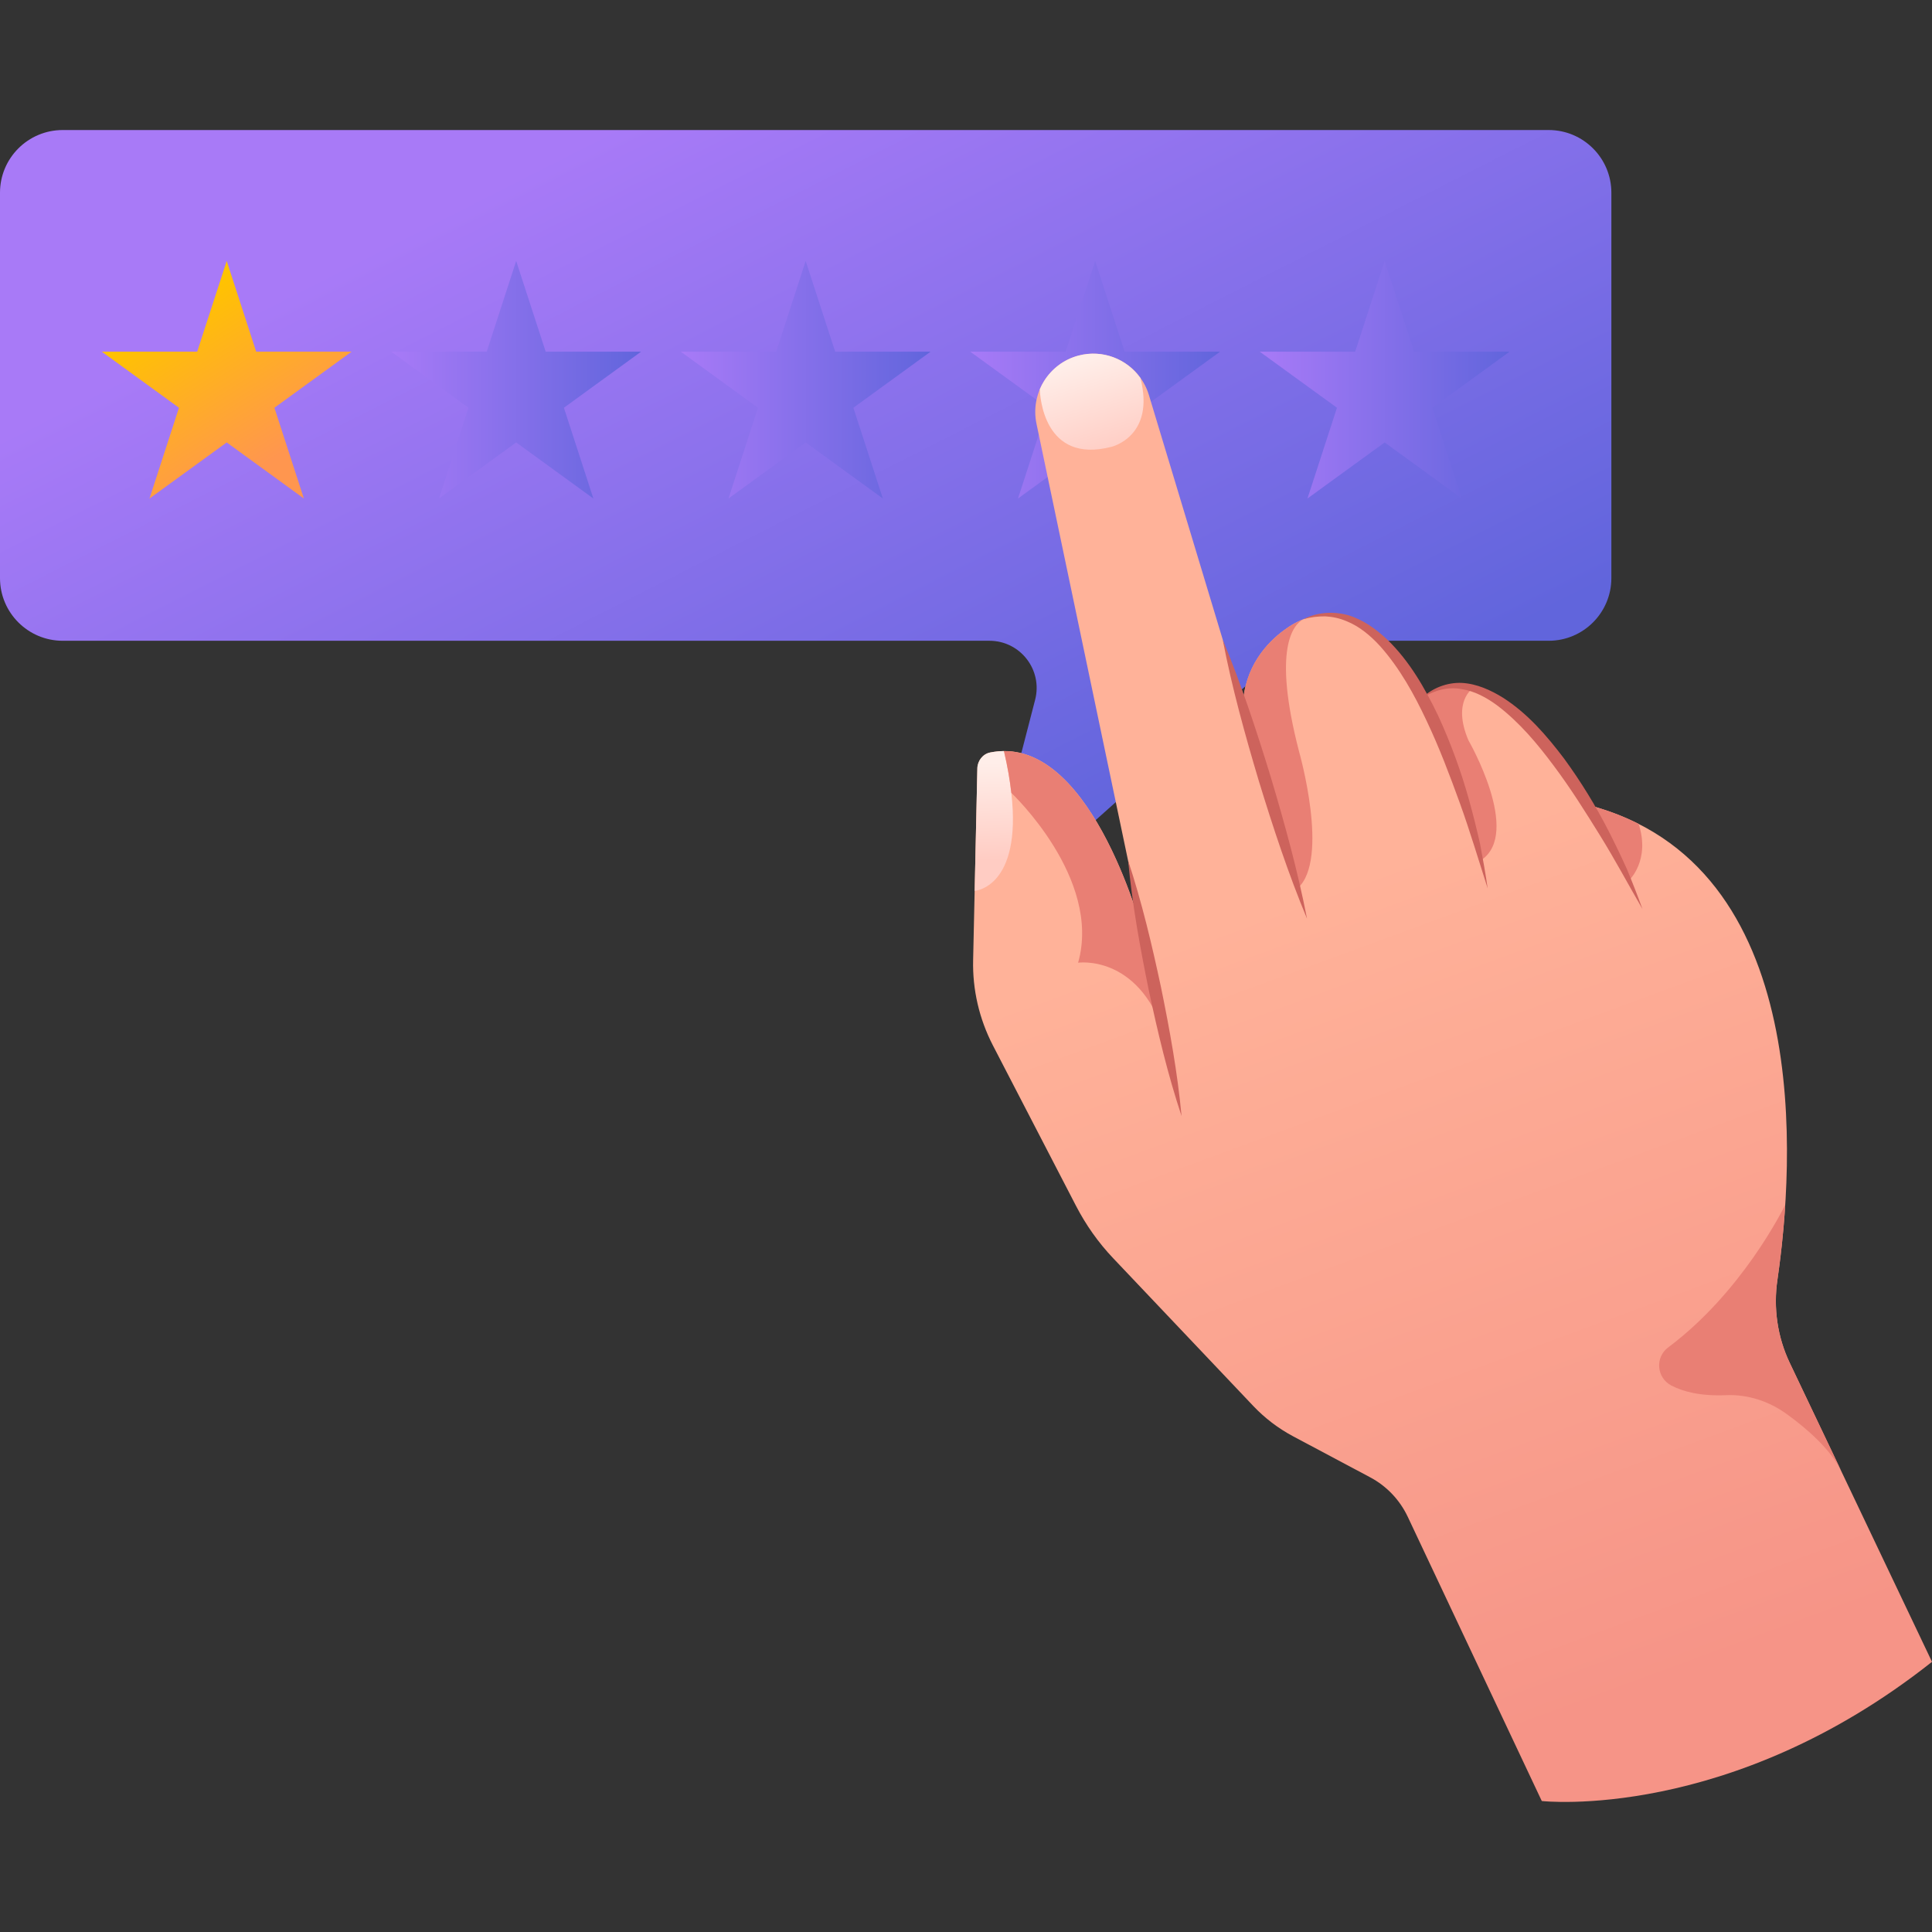 <?xml version="1.0" encoding="utf-8"?>
<!-- Generator: Adobe Illustrator 26.0.0, SVG Export Plug-In . SVG Version: 6.00 Build 0)  -->
<svg version="1.1" id="Layer_1" xmlns="http://www.w3.org/2000/svg" xmlns:xlink="http://www.w3.org/1999/xlink" x="0px" y="0px"
	 viewBox="0 0 512 512" style="enable-background:new 0 0 512 512;" xml:space="preserve">
<rect x="0" y="0" width="512" height="512" fill="#333333" stroke="none"/>
<style type="text/css">
	.st0{fill:url(#SVGID_1_);}
	.st1{fill:url(#SVGID_00000104678310262719644580000016919974303048942977_);}
	.st2{fill:url(#SVGID_00000121255804237625632490000003026416973394423437_);}
	.st3{fill:url(#SVGID_00000010279481795582580720000015874989223481616822_);}
	.st4{fill:url(#SVGID_00000010277825759395648680000008213325466065960867_);}
	.st5{fill:url(#SVGID_00000010275010413514648080000011420737223100449938_);}
	.st6{fill:url(#SVGID_00000062187171325708832300000015915338787846874267_);}
	.st7{fill:url(#SVGID_00000172439152844845957410000016241052577564693895_);}
	.st8{fill:url(#SVGID_00000054252694620515108340000008495571054725139885_);}
	.st9{fill:#E97F74;}
	.st10{fill:#CD635C;}
</style>
<g>
	<g>
		<linearGradient id="SVGID_1_" gradientUnits="userSpaceOnUse" x1="175.347" y1="27.018" x2="278.211" y2="229.48">
			<stop  offset="0" style="stop-color:#A87AF7"/>
			<stop  offset="1" style="stop-color:#6165DC"/>
		</linearGradient>
		<path class="st0" d="M0,51.07V153.2c0,9.17,7.44,16.61,16.61,16.61h245.6c8.18,0,14.16,7.72,12.11,15.64l-15.56,60.14l79.7-71.25
			c3.26-2.92,7.49-4.53,11.87-4.53h60.09c9.17,0,16.61-7.44,16.61-16.61V51.07c0-9.17-7.44-16.61-16.61-16.61H16.61
			C7.44,34.47,0,41.9,0,51.07z"/>
		
			<linearGradient id="SVGID_00000126292944082521456120000016989101199173018247_" gradientUnits="userSpaceOnUse" x1="46.518" y1="81.344" x2="72.166" y2="121.741">
			<stop  offset="0" style="stop-color:#FFC300"/>
			<stop  offset="1" style="stop-color:#FF964F"/>
		</linearGradient>
		<polygon style="fill:url(#SVGID_00000126292944082521456120000016989101199173018247_);" points="60.08,69.15 67.89,93.2 
			93.17,93.2 72.72,108.06 80.53,132.11 60.08,117.25 39.62,132.11 47.43,108.06 26.98,93.2 52.26,93.2 		"/>
		
			<linearGradient id="SVGID_00000118358265108130652890000017547501239554365828_" gradientUnits="userSpaceOnUse" x1="103.698" y1="100.632" x2="169.892" y2="100.632">
			<stop  offset="0" style="stop-color:#A87AF7"/>
			<stop  offset="1" style="stop-color:#6165DC"/>
		</linearGradient>
		<polygon style="fill:url(#SVGID_00000118358265108130652890000017547501239554365828_);" points="136.79,69.15 144.61,93.2 
			169.89,93.2 149.44,108.06 157.25,132.11 136.79,117.25 116.34,132.11 124.15,108.06 103.7,93.2 128.98,93.2 		"/>
		
			<linearGradient id="SVGID_00000127032514204476816580000000099319210484959399_" gradientUnits="userSpaceOnUse" x1="180.416" y1="100.632" x2="246.61" y2="100.632">
			<stop  offset="0" style="stop-color:#A87AF7"/>
			<stop  offset="1" style="stop-color:#6165DC"/>
		</linearGradient>
		<polygon style="fill:url(#SVGID_00000127032514204476816580000000099319210484959399_);" points="213.51,69.15 221.33,93.2 
			246.61,93.2 226.15,108.06 233.97,132.11 213.51,117.25 193.06,132.11 200.87,108.06 180.42,93.2 205.7,93.2 		"/>
		
			<linearGradient id="SVGID_00000057122051820219327320000018273846426877132421_" gradientUnits="userSpaceOnUse" x1="257.134" y1="100.632" x2="323.328" y2="100.632">
			<stop  offset="0" style="stop-color:#A87AF7"/>
			<stop  offset="1" style="stop-color:#6165DC"/>
		</linearGradient>
		<polygon style="fill:url(#SVGID_00000057122051820219327320000018273846426877132421_);" points="290.23,69.15 298.04,93.2 
			323.33,93.2 302.87,108.06 310.69,132.11 290.23,117.25 269.78,132.11 277.59,108.06 257.13,93.2 282.42,93.2 		"/>
		
			<linearGradient id="SVGID_00000141416853864439218220000011416551309655243659_" gradientUnits="userSpaceOnUse" x1="333.852" y1="100.632" x2="400.046" y2="100.632">
			<stop  offset="0" style="stop-color:#A87AF7"/>
			<stop  offset="1" style="stop-color:#6165DC"/>
		</linearGradient>
		<polygon style="fill:url(#SVGID_00000141416853864439218220000011416551309655243659_);" points="366.95,69.15 374.76,93.2 
			400.05,93.2 379.59,108.06 387.4,132.11 366.95,117.25 346.49,132.11 354.31,108.06 333.85,93.2 359.14,93.2 		"/>
	</g>
	<g>
		
			<linearGradient id="SVGID_00000034795724839559763630000000992211177207077520_" gradientUnits="userSpaceOnUse" x1="352.273" y1="233.723" x2="431.872" y2="449.967">
			<stop  offset="0" style="stop-color:#FFB299"/>
			<stop  offset="1" style="stop-color:#F69487"/>
		</linearGradient>
		<path style="fill:url(#SVGID_00000034795724839559763630000000992211177207077520_);" d="M420.74,213.31l0.03-0.01
			c60.43,15.63,54.65,95.79,50.27,125.81c-1.11,7.52-0.01,15.2,3.26,22.06L512,440.4c-53.68,42.49-103.41,36.89-103.41,36.89
			l-35.5-75.28c-2.1-4.48-5.61-8.19-10.01-10.52l-20.48-10.9c-3.89-2.09-7.4-4.76-10.44-7.96l-37.13-39.16
			c-3.94-4.14-7.27-8.86-9.89-13.93l-22.02-42.51c-3.61-6.99-5.42-14.75-5.23-22.62l1.12-50.8c0.04-1.97,1.43-3.78,3.36-4.18
			c26.03-5.36,39.84,45.21,40.91,49.31l-28.6-136.44c-0.84-4.02-0.02-8.02,2-11.27c2.02-3.25,5.22-5.77,9.19-6.8
			c8-2.08,16.2,2.54,18.6,10.46l24.91,82.51c0.32-10.56,6.54-16.97,10.85-20.15c1.85-1.38,3.88-2.56,6.08-3.27
			c12.6-4.14,22.84,6.74,30.59,21.16C391.76,173.68,408.91,194.06,420.74,213.31z"/>
		
			<linearGradient id="SVGID_00000143589396225312442430000015823207768290045851_" gradientUnits="userSpaceOnUse" x1="338.837" y1="100.797" x2="340.263" y2="126.949" gradientTransform="matrix(0.968 -0.252 0.252 0.968 -66.828 83.312)">
			<stop  offset="0" style="stop-color:#FFEEE9"/>
			<stop  offset="1" style="stop-color:#FFCCC3"/>
		</linearGradient>
		<path style="fill:url(#SVGID_00000143589396225312442430000015823207768290045851_);" d="M285.85,94.22
			c6.32-1.65,12.77,0.88,16.36,5.94c4.04,15.52-7.65,18.25-7.65,18.25c-18.04,4.69-18.95-13.64-19-15.18
			c0.02-0.07,0.01-0.11,0.01-0.11c0.32-0.74,0.69-1.45,1.1-2.11C278.68,97.78,281.88,95.25,285.85,94.22z"/>
		
			<linearGradient id="SVGID_00000168806123390432426090000005165499001369378692_" gradientUnits="userSpaceOnUse" x1="288.875" y1="197.989" x2="283.17" y2="223.19" gradientTransform="matrix(0.968 -0.252 0.252 0.968 -66.828 83.312)">
			<stop  offset="0" style="stop-color:#FFEEE9"/>
			<stop  offset="1" style="stop-color:#FFCCC3"/>
		</linearGradient>
		<path style="fill:url(#SVGID_00000168806123390432426090000005165499001369378692_);" d="M258.3,236.1l0.71-32.5
			c0.04-1.97,1.43-3.78,3.36-4.18c1.24-0.25,2.49-0.37,3.69-0.38c0.97,4.12,1.59,7.82,1.95,11.07
			C270.89,235.24,258.3,236.1,258.3,236.1z"/>
		<path class="st9" d="M303.27,248.73c0.04,0.16,0.07,0.26,0.07,0.26l5.19,24.87c-7.03-21.05-22.82-18.73-22.82-18.73
			c6.34-22.39-17.7-45.01-17.7-45.01c-0.36-3.25-0.98-6.95-1.95-11.07C289.7,198.82,302.25,244.82,303.27,248.73z"/>
		<path class="st9" d="M329.36,187.19c0.32-10.56,6.54-16.97,10.85-20.15c1.56-1.16,3.29-2.2,5.11-2.88
			c-2.48,1.33-8.22,7.48-1.03,35.1c0,0,8.12,28.45-0.36,36.1l-14.56-48.14L329.36,187.19z"/>
		<path class="st9" d="M389.14,196.17c0,0,14.22,24.59,3.38,31.78l-0.03,0.01c-2.48-10.07-7.76-28.37-15.61-43.04
			c4.38-3.31,8.95-3.88,13.5-2.55C390.37,182.38,384.75,185.81,389.14,196.17z"/>
		<path class="st9" d="M434.25,218.34c3.17,9.65-2.52,14.95-2.52,14.95l-0.03,0.01c-2.53-5.23-6.35-12.51-10.96-19.99l0.03-0.01
			C425.69,214.57,430.16,216.27,434.25,218.34z"/>
		<path class="st9" d="M474.3,361.17l13.67,28.69c-2.85-5.77-9.09-11.24-14.43-15.09c-4.67-3.4-10.37-5.3-16.16-5.03
			c-6.75,0.27-11.34-0.94-14.44-2.55c-3.95-2.07-4.39-7.47-0.84-10.12c19.5-14.58,30.32-36.42,31-37.77
			c-0.47,7.74-1.29,14.53-2.05,19.79C469.93,346.63,471.03,354.31,474.3,361.17z"/>
		<path class="st10" d="M435.26,240.89c-3.76-6.5-7.26-13.06-11.18-19.39c-3.91-6.32-7.86-12.61-12.28-18.51
			c-4.38-5.9-9.16-11.58-14.91-15.95c-2.87-2.14-6.1-3.92-9.62-4.43c-3.51-0.68-7.21,0.34-10.39,2.32
			c2.71-2.58,6.59-4.13,10.55-3.95c3.97,0.23,7.64,1.91,10.91,3.94c6.55,4.2,11.59,10.08,16.14,16.09
			c4.47,6.11,8.41,12.55,11.83,19.24c1.7,3.35,3.34,6.73,4.87,10.15C432.62,233.87,433.99,237.37,435.26,240.89z"/>
		<path class="st10" d="M394.25,235.43c-2.44-7.57-4.68-15.14-7.36-22.56c-2.69-7.41-5.46-14.77-8.82-21.84
			c-3.31-7.06-7.14-13.95-12.23-19.69c-2.56-2.82-5.54-5.35-9.07-6.75c-1.74-0.74-3.62-1.15-5.55-1.25
			c-1.92-0.02-3.88,0.21-5.8,0.75c3.55-1.83,7.89-2.17,11.89-1.05c3.99,1.2,7.42,3.72,10.38,6.5c5.9,5.72,9.94,12.86,13.41,20.06
			c3.36,7.28,6.1,14.8,8.24,22.48c1.06,3.84,2.04,7.7,2.9,11.58C392.98,227.58,393.69,231.51,394.25,235.43z"/>
		<path class="st10" d="M298.97,228.08c3.64,11.02,6.29,22.24,8.7,33.51c2.31,11.29,4.38,22.63,5.46,34.19
			c-3.66-11.01-6.32-22.23-8.72-33.5C302.11,250.98,300.04,239.63,298.97,228.08z"/>
		<path class="st10" d="M346.38,243.47c-4.98-11.94-9-24.19-12.78-36.51c-3.69-12.36-7.12-24.74-9.57-37.44
			c4.99,11.96,9,24.22,12.77,36.51C340.48,218.37,343.91,230.77,346.38,243.47z"/>
	</g>
</g>
<g>
</g>
<g>
</g>
<g>
</g>
<g>
</g>
<g>
</g>
<g>
</g>
</svg>
